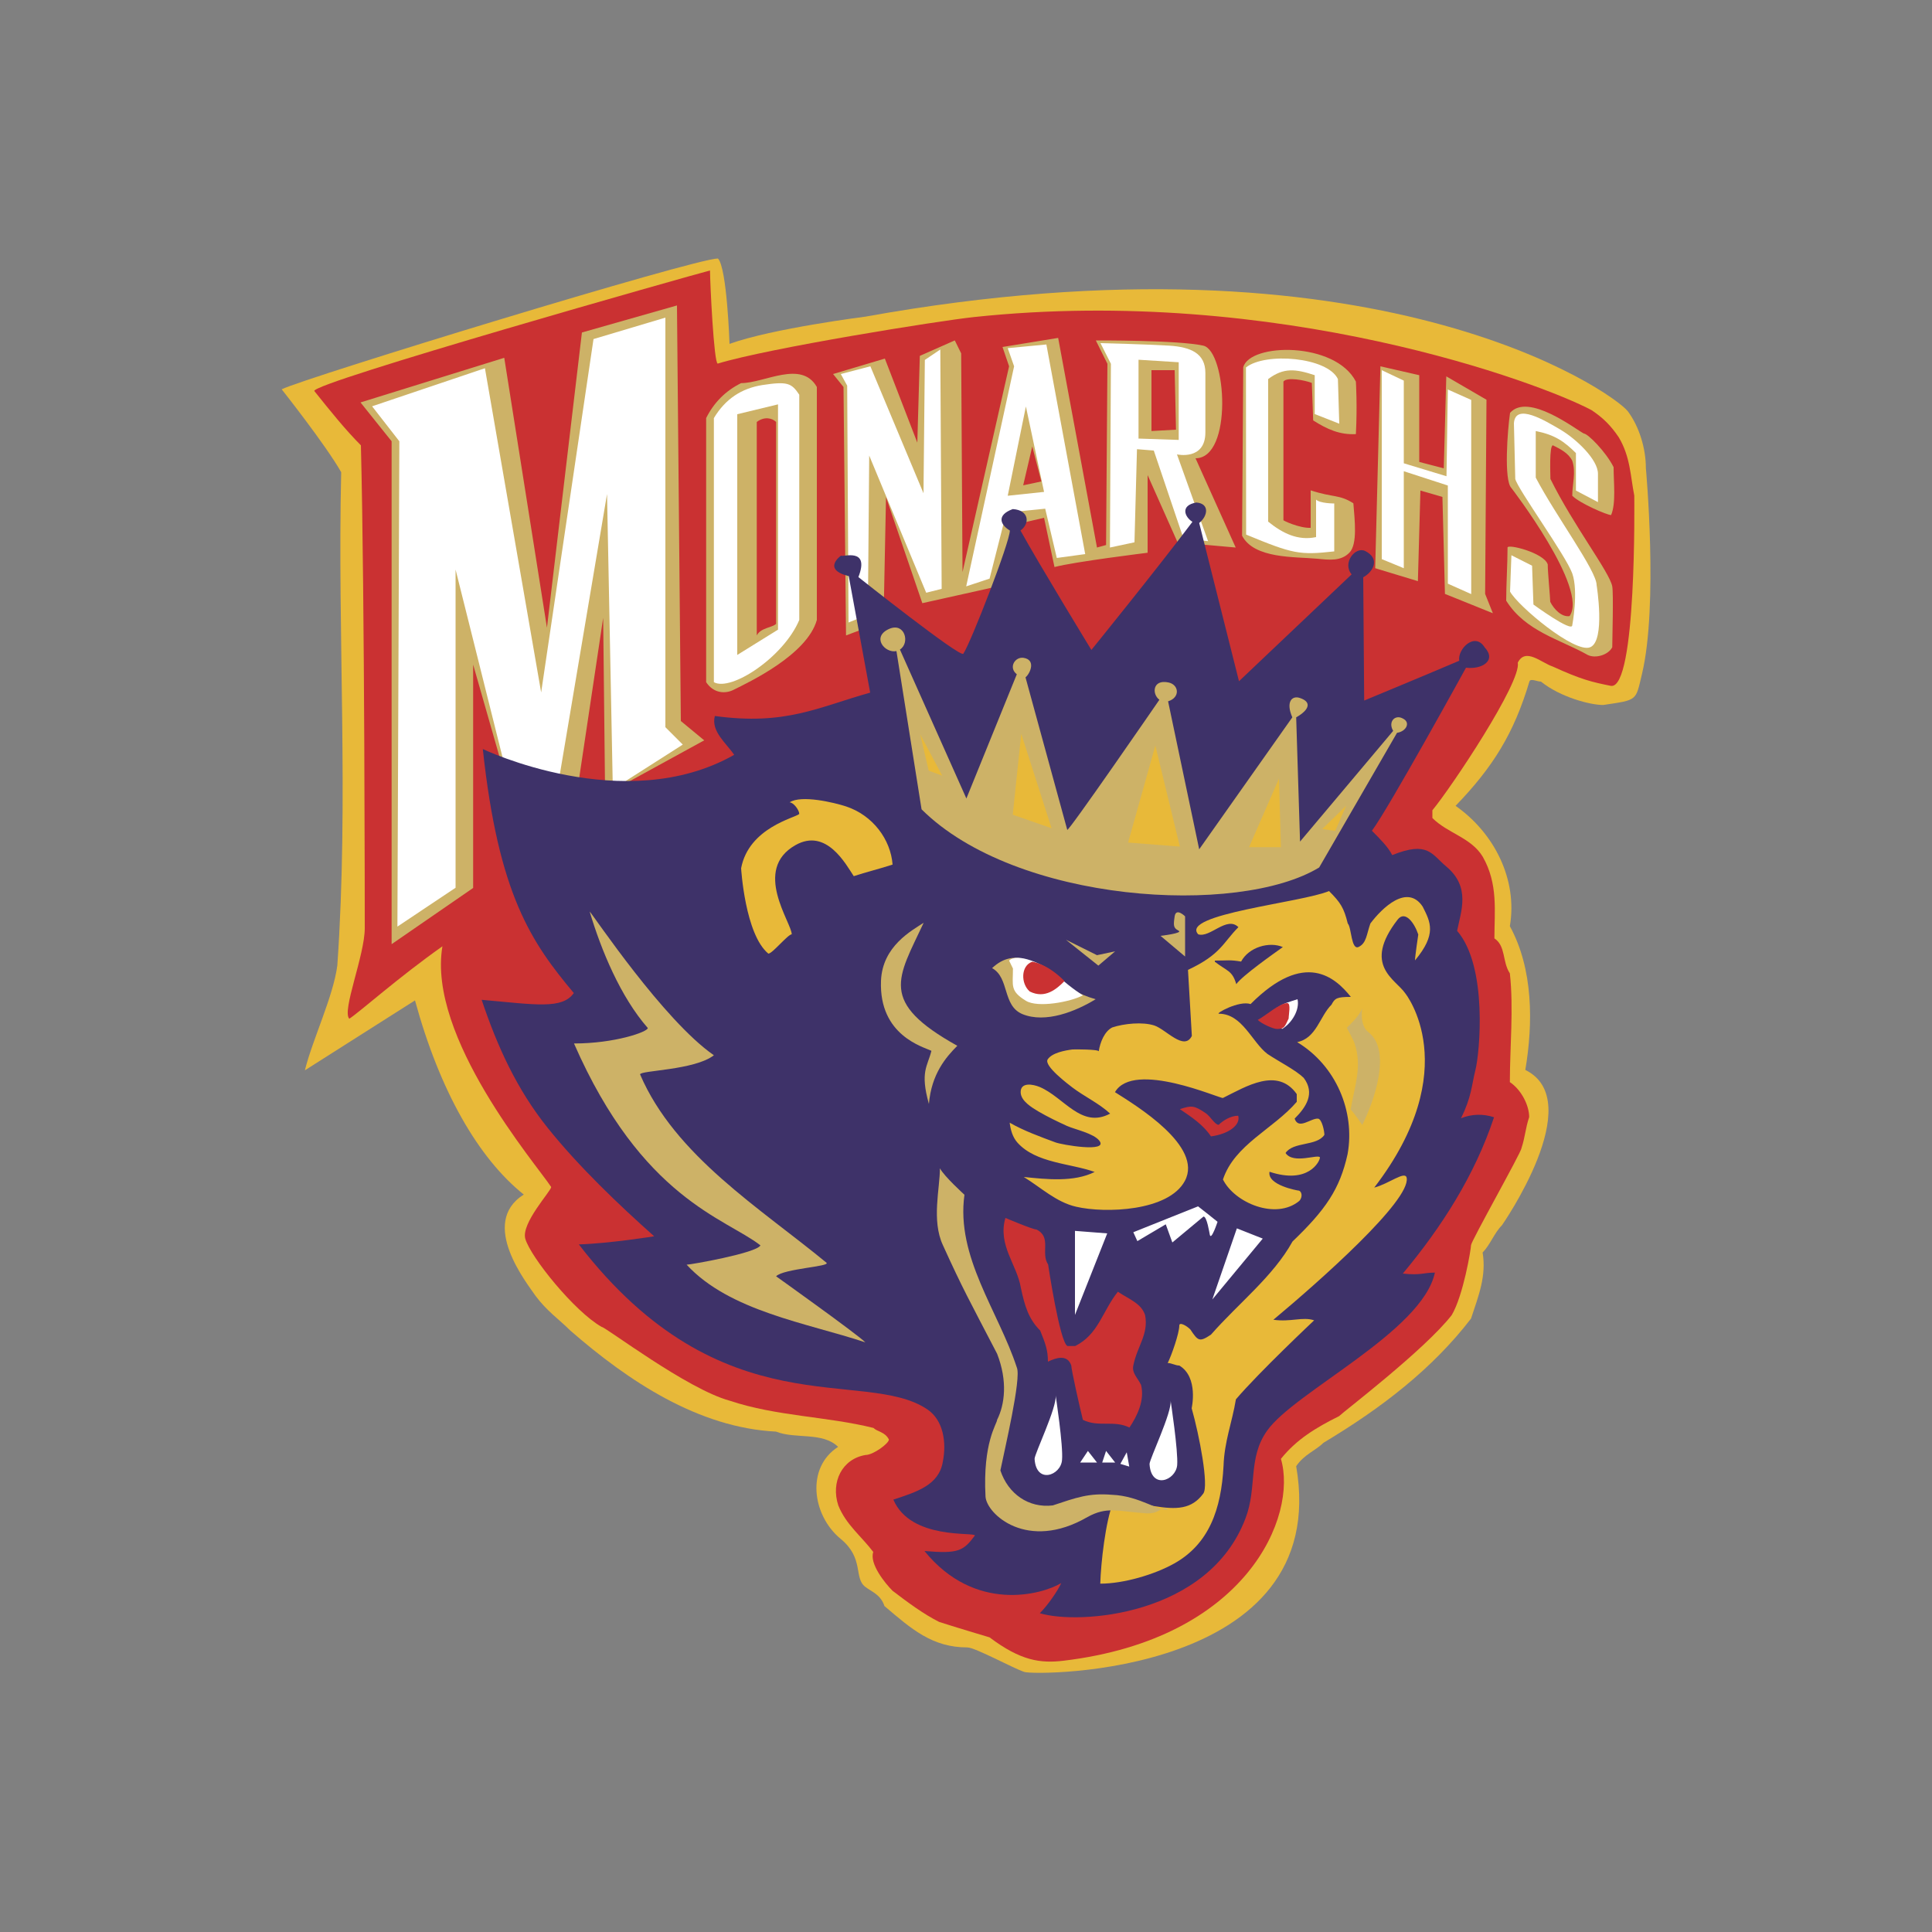<?xml version="1.0" encoding="utf-8"?>
<!-- Generator: Adobe Illustrator 24.2.0, SVG Export Plug-In . SVG Version: 6.00 Build 0)  -->
<svg version="1.1" id="katman_1" xmlns="http://www.w3.org/2000/svg" xmlns:xlink="http://www.w3.org/1999/xlink" x="0px" y="0px"
	 viewBox="0 0 1000 1000" style="enable-background:new 0 0 1000 1000;" xml:space="preserve">
<rect x="0" y="0" width="1000" height="1000" fill="#808080" stroke="none"/>
<style type="text/css">
	.st0{fill-rule:evenodd;clip-rule:evenodd;fill:#E8B939;}
	.st1{fill-rule:evenodd;clip-rule:evenodd;fill:#CA3132;}
	.st2{fill-rule:evenodd;clip-rule:evenodd;fill:#CDB267;}
	.st3{fill-rule:evenodd;clip-rule:evenodd;fill:#FFFFFF;}
	.st4{fill-rule:evenodd;clip-rule:evenodd;fill:#3E3269;}
</style>
<g>
	<path class="st0" d="M401.7,741c-40.2-2-76.4-26.1-106.5-52.3c-6-6-12.1-10-18.1-18.1c-4-6-29.5-37.5-6-52.3
		c-23.5-18.8-43.5-53.6-56.3-100.5L157.8,554c4-16.1,14.7-38.2,16.8-54.3c6-86.4,0-170.8,2-255.3c-8-14.1-30.8-42.9-30.8-42.9
		c12.1-6,213.7-67.7,225.8-67.7c4.7,4.7,6,44.2,6,44.2c22.1-8,70.3-14.1,70.3-14.1c264-47.6,386.6,38.9,394.6,48.9
		c6,8,9.4,19.4,9.4,29.5c0,0,6.5,70.8-2,106.5c-3.4,14.1-2,13.4-20.1,16.1c-6.7,0-22.1-4-32.2-12.1c-2,0-5.5-1.9-6,0
		c-8,26.8-18.8,44.2-38.2,64.3c20.1,14.1,32.2,38.2,28.1,62.3c12.1,22.1,12.1,50.2,8,74.4c32.8,16.1-12.1,80.4-12.1,80.4
		c-4,4-6,10-10,14.1c2,12.1-2,22.1-6,34.2c-20.1,26.1-46.2,46.2-76.4,64.3c-4,4-10,6-14.1,12.1c18.8,108.5-134.7,108.5-140.7,106.5
		c-6-2-25.5-12.7-29.5-12.7c-18.1,0-28.8-9.4-42.9-21.4c-2-6-6.5-7.3-10-10c-6-4.7-0.4-14.7-12.7-24.8
		c-14.7-12.1-18.1-36.8-1.3-47.6C425.8,741,411.7,745,401.7,741L401.7,741z"/>
	<path class="st1" d="M367.5,140c0,6,2,48.2,4,48.2c26.1-8,114.6-22.2,132.7-24.1c157.4-16.7,293.4,34.2,319.6,48.2
		c6,4,10,8,14.1,14.1c6,10.1,6,20.1,8,30.1c0,2,1.3,100.5-12.1,98.5c-10-2-15.4-3.3-30.1-10c-6-2-14.1-10-18.1-2
		c2,10-34.2,64.3-44.2,76.4v4c8,8,20.1,10.1,26.1,20.1c8,14.1,6,28.1,6,42.2c6,4,4,12.1,8,18.1c2,18.1,0,38.2,0,56.3
		c6,4,10,12.1,10,18.1c-2,6-2,10-4,16.1c0,2-26.1,48.2-26.1,50.2c0,2-4,26.1-10,36.2c-14.1,18.1-56.3,50.2-58.3,52.3
		c-12.1,6-22.1,12.1-30.1,22.1c8.7,29.5-17.4,93.1-112.6,104.5c-12,1.4-22.1,0-38.2-12.1c0,0-20.1-6-26.1-8c-8-4-16.1-10-24.1-16.1
		c-4-4-12.1-14.1-10-20.1c-6-8-14.1-14.1-18.1-24.1c-4-12.1,2-24.1,14.1-26.1c4,0,12.1-6,12.1-8c-2-4-6-4-8-6
		c-24.1-6-50.2-6-74.4-14.1c-22.1-6-64.3-38.2-66.3-38.2c-14.1-8-36.8-36.2-39.5-45.6c-2.3-8,13.4-24.8,13.4-26.8
		c-8-12.1-64.3-77.7-56.3-124.6c-22.8,16.1-42.2,33.5-48.2,37.5c-4-4,8-32.8,8-46.9c0,0,0-171.5-2-249.9c-8-8-16.1-18.1-24.1-28.1
		C160.5,198.3,359.5,142,367.5,140L367.5,140z"/>
	<path class="st2" d="M350.4,158.1l2,215.1l12.1,10l-51.3,28.1l-1-91.5l-16.1,107.5l-25.1,8L244.9,344v115.6l-42.2,29.1V228.4
		l-16.1-20.1l74.4-23.1l22.1,139.7l18.1-152.8L350.4,158.1z M437.9,328.9l-1.3-128.6l-5.4-6.7l26.8-8l16.8,43.5l1.3-44.9l18.1-8
		l3.3,6.7l0.7,113.2l24.1-106.5l-3.4-10l28.8-4.7l20.1,108.5l4.7-1.3l0.7-93.8l-6-12.1c0,0,42.7-0.2,55.6,2.7
		c12.1,2.7,15.4,58.3-4,58.3l20.8,46.2l-30.1-2.7L594,245.9v40.2c0,0-38.2,4.7-48.2,7.4l-5.4-25.5l-14.1,3.3l-6.7,31.5l-42.2,9.4
		l-18.8-54.9l-1.3,64.3L437.9,328.9L437.9,328.9z M714.5,189.6l-2.7,104.5l22.1,6.7l1.3-46.9l11.4,3.3l1.3,50.2l24.8,10l-4-10
		l0.7-100.5l-20.8-12.1l-1.3,47.6l-12.7-3.3v-44.9L714.5,189.6L714.5,189.6z M642.9,277.3c6.3,12,27.2,10.8,38.9,11.9
		c6.2,0.6,12.3,1.4,16.7-3.2c4.2-4.4,2.7-16.7,2-25.5c-7.4-4.7-10.2-2.8-22.1-6.7v19.4c-5.7,0.3-14.7-3.9-14.1-4v-71.7
		c1.8-2.5,11.1-0.7,14.7,0.7l0.7,19.4c7.4,4.7,13.8,7.5,22.1,7.1c0.8-14.9,0-27.2,0-27.2c-10.7-20.8-54.9-20.1-58.3-7.4L642.9,277.3
		L642.9,277.3z M379.6,357.1c-4,2-10.1,2-14.1-4V216.4c4-8,10-14.1,18.1-18.1c12.1,0,31.2-12.1,39.2,2v120.6
		C417.7,339,387.6,353.1,379.6,357.1L379.6,357.1z M834.5,303.5c0.7,4,0,27.5,0,31.5c-2,4-8.7,6-12.7,4c-14.1-8-32.2-12.1-42.2-28.1
		c0-8,0.7-19.4,0.7-27.5c0-2,18.8,2.7,20.8,8.7c0,4,1.3,17.4,1.3,19.4c2,4,6,8,10,7.4c10.1-14.1-30.1-66.3-30.1-66.3
		c-4-4-2-30.1-0.7-38.9c9.4-10.7,34.2,8.7,38.2,10.7c2,0,11.4,9.4,15.4,17.4c0,8,1.3,18.8-1.3,24.8c-2,0-16.1-6-20.1-10
		c0-6,2-12.1,0-18.1c-2-4-6-6-10-8c-2,0-1.3,15.4-1.3,17.4C814.4,272,833.1,296.1,834.5,303.5L834.5,303.5z"/>
	<path class="st3" d="M192.6,210.3l14.1,18.1l-1,251.2l30.1-20.1V294.8L271,435.5l14.1-7l29.1-172.8l3,152.8l36.2-23.1l-9-9v-212
		l-37.2,11.1l-27.1,182.9l-29.1-167.8L192.6,210.3L192.6,210.3z M435.2,193.6l3.3,6l0.7,122.6l10-4l0.7-82.4l29.5,71l8-2l-0.7-123.9
		l-8,5.4l-0.7,69l-27.5-65.7L435.2,193.6L435.2,193.6z M521.6,180.2l3.3,9.4l-24.8,113.9l12.1-4l8.7-34.2l20.1-2l6,25.5l14.7-2
		l-20.1-108.5L521.6,180.2L521.6,180.2z M749.4,302.1l12.1,5.4V207l-12.1-5.4l-0.7,44.9l-22.1-6.7V197l-11.4-5.4v97.8l11.4,4.7
		v-50.2l22.8,7.4L749.4,302.1L749.4,302.1z M644.9,190.2c10-8,42.2-5.4,47.6,6l0.7,23.1l-12.7-5v-20.1c-10-3.3-16.1-4-24.1,2V270
		c7.4,6,15.4,10,24.8,8v-19.4c2,2,9.4,2,9.4,2v24.8c-18.1,2-21.4,1.3-45.6-8.7L644.9,190.2L644.9,190.2z M574.5,283.4l12.7-2.7
		l1.3-48.2l8.7,0.7l15.4,45.6l12.7,1.3l-16.1-44.9c0,0,14.7,3.3,14.7-11.4v-30.8c0-10-7.4-13.4-18.8-14.1s-35.5-1.3-35.5-1.3
		l5.4,10.7L574.5,283.4L574.5,283.4z M413.7,320.9c-8,19.1-35.2,37.2-44.2,32.2V216.4c6-10,14.4-15.4,25.1-17.1
		c13.1-2,15.1-1,19.1,5V320.9z M815.7,253.9l11.4,6v-14.7c0-7.4-11.4-18.1-19.4-22.8c-8-4.7-23.4-14.1-24.1-3.3l0.7,28.8
		c1.3,5.4,26.1,39.5,29.5,48.9c3.3,9.4,0,26.8,0,26.8c0,4-20.1-10.7-20.1-10.7l-0.7-20.1l-10.7-5.4l-0.7,18.8
		c4,7.4,33.5,32.2,41.5,28.8c8-3.3,3.3-32.2,3.3-32.2c0-7.4-21.4-36.2-31.5-55.6v-24.1c10,2,14.7,5.4,20.8,11.4L815.7,253.9
		L815.7,253.9L815.7,253.9z"/>
	<path class="st4" d="M249.9,387.7c0,0,73.4,35.2,130.1,3c-4-6-12.1-12.1-10-20.1c36.7,5,53.3-4.5,80.4-12.1l-11.1-60.3
		c-14.1-3.5-4-10.6-4-10.6c0.9,0.9,15.1-4.5,9,11.1c0,0,52.4,41.6,54.3,39.7c4-6,24.1-57.8,24.1-63.8c-5-3-7-8,1.5-11.1
		c8.5,0.5,9,7.5,4,11.1c10,18.1,36.7,61.8,36.7,61.8s34.2-42.2,52.3-66.3c-4-2.5-6.5-8.5,2-10c7,0.5,6,7,1.5,10.6l20.6,81.9
		l58.3-55.3c-5-6,2-14.6,7-12.1c7.7,3.8,4.5,10.6-1,13.6l0.5,63.8c0,0,35.2-14.6,49.2-20.6c-1-6,8-15.1,13.1-7
		c6.5,7-1.5,11.6-9.6,10.6c0,0-39.9,72.6-48.7,84.4c4,4,8.5,8.5,10.5,12.6c18.6-7.5,20.4-0.4,28.1,6c12.6,10.6,7.5,23.1,5.5,33.2
		c16.1,18.6,11.6,63.8,9.5,71.9c-2,8-2,14.1-7.5,25.1c5.5-2.2,11.5-2.4,17.1-0.5c-10,30.1-27.1,56.8-47.2,80.9
		c9.5,1,10.5-0.5,16.6-0.5c-6.5,30.6-72.9,61.8-86.9,81.9c-10,14.1-5,29.2-11.1,45.2c-19.1,50.7-86.4,55.3-106.5,49.2
		c4-4,9-11.1,11.1-15.6c-10,6-44.7,15.6-70.8-16.6c17.6,1.5,20.1,0,26.1-8c0-2-33.2,2.5-42.2-18.6c12.1-4,23.6-7.5,25.6-19.6
		c2-10,0.3-21.5-8-27.1c-32.7-22.1-106,11.1-180.4-85.4c16.1-0.5,39-4.2,39-4.2c-18.1-16.1-39-36-55.1-56.1
		c-16.1-20.1-26.1-42.2-34.2-66.3c28.1,2.5,41.7,5,47.7-3.5C275,487.7,258,463.1,249.9,387.7L249.9,387.7z"/>
	<path class="st2" d="M331.3,556.1c18.1,42.2,62.3,69.3,96.5,97.5c2,2-22.1,3-26.1,7c0,0,42.2,30.1,46.2,34.2
		c-30.1-10-70.3-16.1-92.5-40.2c2,0,36.2-6,38.2-10c-18.1-14.1-61.3-24.1-96.5-104.5c21.1,0,38.2-6,38.2-8
		c-14.1-16.1-24.1-40.2-30.1-60.3c2,2,38.2,56.3,64.3,74.4C359.5,554,331.3,554,331.3,556.1L331.3,556.1z"/>
	<path class="st0" d="M437.9,417.4c13.9,4.6,23.1,17.1,24.1,30.1c-6,2-14.1,4-20.1,6c-4-6-14.1-25.1-30.1-16.1
		c-22.6,12.7-2,40.2-2,46.2c-2,0-10,10-12.1,10c-12.1-10-14.1-44.2-14.1-44.2c4-21.1,28.1-26.1,30.1-28.1c0-2-3-6-5-6
		C414.7,411.3,431.8,415.4,437.9,417.4z"/>
	<path class="st2" d="M477,418.9L464,337c-6,1.3-13.3-7.5-3.5-11.6c7.9-3.2,10.6,7.5,5.3,10.8l34.4,77.1l26.1-64.3
		c-4.5-3.5-0.9-9.2,3.5-8.5c6.5,1,3.5,8,1,10.1l21.6,78.9c0,2,47.7-67.3,47.7-67.3c-4-3-3.5-10.6,4.5-9c5.6,1,6.5,7.8,0,9.8
		l16.1,76.6l48.2-68.3c-3.5-8-0.2-11.5,4-10c6,2,5,6-2,10l2,64.3l48.2-57.3c-2.8-4.8,1-8.5,4.8-6.5c4.5,2,2,6.8-2.8,7.5L682.8,449
		C641.1,474.4,526,467.6,477,418.9L477,418.9z"/>
	<path class="st0" d="M528.6,379.8l-4.4,41.9l20.1,7L528.6,379.8L528.6,379.8z M480.7,398.9l-4.4-18.8l11.4,21.4L480.7,398.9
		L480.7,398.9z M583.9,436.1l14.1-50.2l12.7,52.3L583.9,436.1L583.9,436.1z M646.5,438.5H663l-1-35.5L646.5,438.5L646.5,438.5z
		 M684.4,429.1l12.4-12.1l-5.7,13.1L684.4,429.1L684.4,429.1z"/>
	<path class="st2" d="M521.6,256.6l9.4-46.2l9.4,44.2L521.6,256.6L521.6,256.6z M589.3,186.2l20.8,1.3v40.2l-20.8-0.7V186.2z
		 M381.6,214.4V339l21.1-13.1V209.3L381.6,214.4z"/>
	<path class="st3" d="M660.9,521.9c2.3-2.4,7.7-3.7,10.7-4.7c1.2,5.5-2.9,12.3-8,15.4l-7.4-7.4L660.9,521.9L660.9,521.9z"/>
	<path class="st2" d="M551.7,486.4l16.8,13.4l8.7-7.4l-9.4,2L551.7,486.4z"/>
	<path class="st1" d="M534.3,231.1l-4.7,20.1l9.4-2L534.3,231.1L534.3,231.1z M596,191.6H608l0.7,30.8l-12.7,0.7V191.6z
		 M401.7,322.9c-2,2-8,2-10,6V218.4c4-3,8-2,10,0V322.9z"/>
	<path class="st2" d="M495.5,541.3c-6,6-13.4,14.7-14.7,30.1c-4.7-16.7-0.7-19.4,1.3-27.5c-4-2-27.2-7.8-26.1-36.2
		c0.7-18.1,16.1-26.1,22.1-30.1C464.6,506.5,454.6,518.5,495.5,541.3L495.5,541.3z"/>
	<path class="st3" d="M559.1,757l4-6l4.7,6H559.1z M570.5,757l2-6l4.7,6H570.5z M579.9,757.7l3.3-6l1.3,7.4L579.9,757.7L579.9,757.7
		z M535.5,755.1c-0.1-2.4,11.7-26.8,10.9-32.9c0,0.1,4,26.2,3.3,33.5C549.1,763.7,536.3,768.4,535.5,755.1z M595,757.8
		c-0.1-2.4,11.7-26.8,10.9-32.9c0,0.1,4,26.2,3.4,33.5C608.5,766.4,595.8,771.1,595,757.8z"/>
	<path class="st1" d="M586.6,706.8c-0.8,3.9,2,6,4,10c2,8-2,16.1-6,22.1c-8-4-16.1,0-24.1-4c-2-8-6-26.1-6-28.1c-2-6-8-4-12.1-2
		c0-6-1.3-9.4-4-16.1c-6-6-8-12.7-10-22.1c-2-12.1-12.1-22.1-8-36.2c0,0,14.1,6,16.1,6c8,4,2,12.1,6,18.1c0,0,6,40.2,10,42.2h4
		c12.1-6,14.1-18.1,22.1-28.1c6,4,12.1,6,14.1,12.1C594.6,690.7,588.6,696.7,586.6,706.8L586.6,706.8z M624.1,576.2
		c2.4,1.6,4.7,6,6.7,6c2-2,6-4.7,10.1-4.7c1.3,4.7-4.7,9.4-14.1,10.7c-4-6-10-10-16.1-14.1C616.7,572.1,618.1,572.1,624.1,576.2
		L624.1,576.2z"/>
	<path class="st3" d="M586.6,637.8l33.5-13.4l5.1,4l5,4c0,0-3.3,10-4,6.7c-0.2-0.8-1.5-9.6-3.3-9.4l-16.1,13.4l-3.4-9.4l-14.7,8.7
		L586.6,637.8L586.6,637.8z M556.4,637.1v43.5l16.7-42.2L556.4,637.1z M640.2,635.8l-12.7,36.8l26.1-31.5L640.2,635.8z"/>
	<path class="st2" d="M600.7,484.4l12.7,10.7v-20.8c0,0-4.7-4.7-5.4,0c-0.7,4.7-0.7,6,2,7.4C612.7,483,600.7,484.4,600.7,484.4
		L600.7,484.4z M539.3,500.4c-3.8-1.4-14.4-10.1-25.8,0.7c9.1,5,5.2,19.4,15.7,23.8c12,4.9,27.6-1.4,37.9-7.7
		C548.4,511.8,550.4,504.5,539.3,500.4L539.3,500.4z"/>
	<path class="st1" d="M666.3,519.2c2,0,0.7,6,0.7,8c-2,4-2,5.4-6,5.4c-2,0-8-2.7-10-4.7C654.9,525.9,662.3,519.2,666.3,519.2
		L666.3,519.2z"/>
	<path class="st3" d="M522.3,497.2c4-4.1,17.7,1.1,26.1,8.7c6.3,5.7,12.1,9.3,12.1,9.3c-6.5,3.4-23.3,6.6-29.5,2.8
		c-8.3-5.1-6.7-7.7-6.7-16.7L522.3,497.2z"/>
	<path class="st1" d="M533,513.2c-4.7-4-4.7-13.4,1.3-15.4c0,0,7.4,0.7,16.7,10C547,511.8,541,517.2,533,513.2L533,513.2z"/>
	<path class="st0" d="M607.7,809.3c-10.2,5.7-26.1,10.4-38.2,10.4c0.3-10.7,2.7-32.2,6.7-42.2c8,0,12.7,0,20.8,2
		c12.1,2,19.8,1.7,25.8-6.4c3-4-2-30.1-6-44.2c0,0,3.7-16.1-6.4-22.1c-2,0-4-1.3-6-1.3c2-4,6-15.4,6-19.4c0-2,3.7,0,5.7,2
		c4,6,4.7,6.7,10.7,2.7c14.1-16.1,32.2-30.1,42.2-48.2c17.1-16.4,24.5-27.1,28.5-45.2c4-22.1-6-45.9-26.1-58
		c10-2,11.7-13.4,17.8-19.4c1.7-3.3,2.7-4,10-4c-8-10-23.8-24.5-51.9,3.7c-6-2-18.4,5-16.4,5c12.1,0,17.1,14.7,25.1,20.8
		c6,4,14.7,8.4,18.8,12.4c6,8,1.3,15.1-4.7,21.1c2,6,8.4-0.3,12.1,0c2,0.2,3.3,6.4,3.3,8.4c-4,6-16.1,3.4-20.1,9.4
		c4,6,17.1,0.3,17.8,2.3c0,2-6,14.1-26.1,7.4c-1.3,7,14.7,9.7,14.7,9.7c2,0,2.7,3.3,0.7,5.4c-12.1,10-33.5,1-39.5-11.1
		c6-18.1,26.1-26.1,38.2-40.2v-4c-10-14.1-26.1-4-38.2,2c-1.1,0.6-46.2-19.7-55.9-3c11.2,7.1,45.7,28,36.2,45.9
		c-8.4,15.8-41.3,16.9-56.3,13.4c-10.2-2.3-18.3-10-27.1-15.4c11.7,1.2,25.9,2.8,36.7-2.6c-12.6-4.5-30.3-4.5-39.9-15.1
		c-2.6-2.9-3.6-6.6-4.1-10.4c7.3,4.2,15.9,7.3,23.7,10.2c3.1,1.2,27.7,5.5,22.7-0.9c-3-3.8-12.3-5.7-16.7-7.6
		c-5-2.3-10-4.7-14.8-7.5c-3.3-2-9-5.3-9.2-9.8c-0.2-5.6,6.4-4.3,9.8-2.9c12.6,5.3,21.6,21.8,36.5,13.8c-5.7-5.3-13.3-8.8-19.5-13.5
		c-1.8-1.4-15.1-11.3-12.8-14.6c2.3-3.4,8.9-4.6,12.8-5.1c1.1-0.1,13.8-0.1,13.6,1c0.7-4.7,3-10.4,7-12.4c6-2,15.7-3,21.8-1
		c6,2,15.4,13.4,19.4,5.4l-2-34.2c17.1-8,18.1-14.1,26.1-22.1c-6-6-14.7,5.7-20.8,3.7c-9.7-10.4,53.6-16.4,67.7-22.4
		c6,6,7.7,8.7,9.7,16.8c2,2,1.7,14.1,5.7,12.1c4-2,4-6.4,6-12.1c6-8,19.1-20.8,27.1-8.7c4,8,7.4,14.1-4,27.8c0-2,1.7-13.4,1.7-13.4
		c-2-6-6.8-12.7-10.7-7.7c-18.4,23.8-1,30.8,4,38.2c0,0,31.2,38.9-16.1,100.5c7.7-2,16.1-9,16.8-5c2,11.7-44.9,53.3-69,73.4
		c9,1.3,15.1-1.7,21.1,0.3c0,0-28.5,26.8-40.5,40.9c-2,12.1-6,21.8-6.4,34.5C632.1,781.2,625.8,799.2,607.7,809.3L607.7,809.3z"/>
	<path class="st2" d="M701.1,540c-0.6-1.9-4-8-4-8c4-4,6-6,8-10c-1,6.5,1,10.6,3,12.1c12.6,9.5,3,36.2-3,48.2c0,0-4-6-6-8
		C701.1,562.1,705.2,552,701.1,540z"/>
	<path class="st4" d="M628.8,497.8c6.5,5,9,4.5,11.1,11.6c3.1-4.4,19.5-15.9,24.1-19.2c-7-3-17.6,0-21.6,7.5c-6-1-6.5-0.5-13.6-0.5
		L628.8,497.8L628.8,497.8z"/>
	<path class="st2" d="M499.2,618.4c-4.5,32.2,17.6,60.3,27.1,89.4c2.5,5.5-6.5,43.2-8.5,53.3c4,12.1,14.6,19.6,27.1,18.1
		c12.1-4,18.6-6.5,30.6-5.5c14.6,0.5,25.6,9.5,29.1,7.5c-4-2-4,3-12.6,2c-13.6-1-19.1-3.5-29.1,2c-31.2,18.1-52.3-1.6-52.8-10.6
		c-1.5-28.1,6-37.7,6-39.7c4-8,5.5-20.1,0-34.2c-14.6-28.1-17.6-33.2-28.1-56.3c-5.9-12.8-1.5-29.2-1.5-39.7
		C488.6,608.8,499.2,618.4,499.2,618.4L499.2,618.4z"/>
</g>
</svg>
